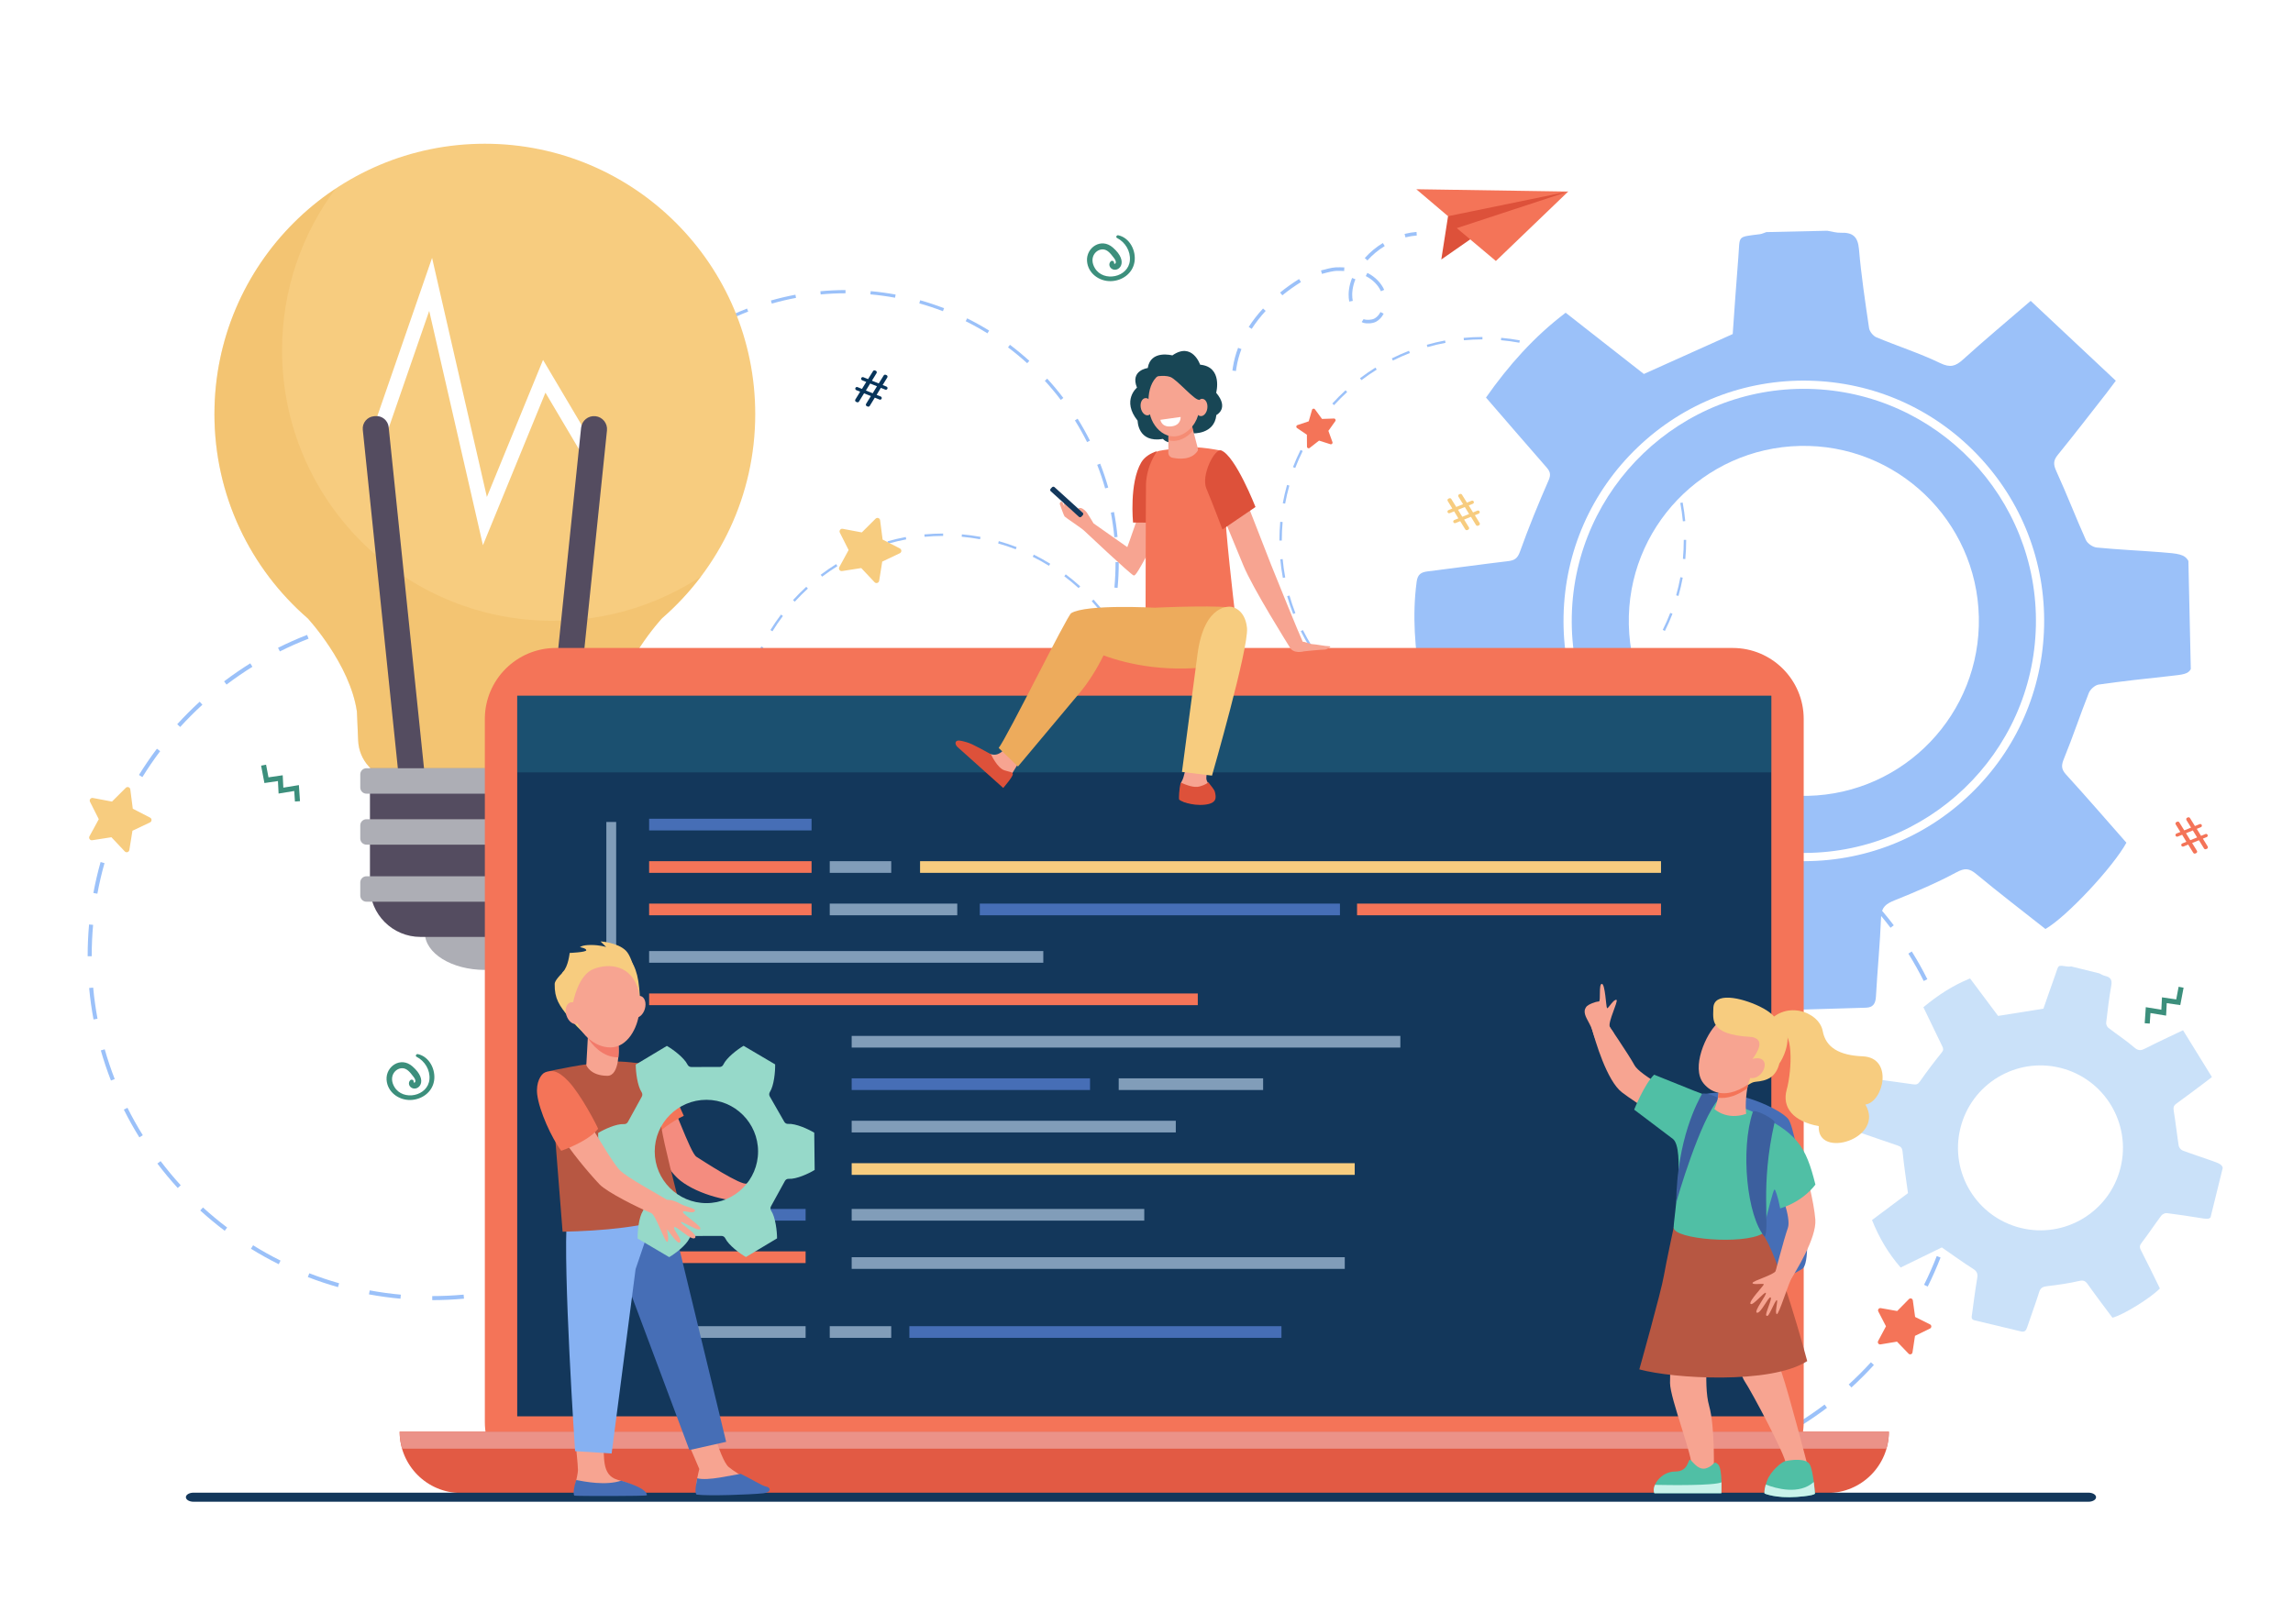 <?xml version="1.0" encoding="utf-8"?>
<!-- Generator: Adobe Illustrator 27.5.0, SVG Export Plug-In . SVG Version: 6.00 Build 0)  -->
<svg version="1.1" id="Layer_1" xmlns="http://www.w3.org/2000/svg" xmlns:xlink="http://www.w3.org/1999/xlink" x="0px" y="0px"
	 viewBox="0 0 2823 2000" style="enable-background:new 0 0 2823 2000;" xml:space="preserve">
<g>
	<g>
		<g>
			<rect x="0" style="fill:#FFFFFF;" width="2823" height="2000"/>
		</g>
	</g>
	<g>
		<path style="fill:#9BC1F9;" d="M1161.715,1157.76l-0.002-2.951c7.615-0.006,15.295-0.359,22.825-1.053l0.271,2.94
			C1177.189,1157.396,1169.42,1157.756,1161.715,1157.76z M1138.621,1156.723c-7.661-0.695-15.368-1.756-22.904-3.151l0.538-2.903
			c7.447,1.379,15.062,2.427,22.633,3.114L1138.621,1156.723z M1207.708,1153.518l-0.54-2.902
			c7.462-1.391,14.946-3.147,22.242-5.223l0.808,2.84C1222.834,1150.332,1215.261,1152.111,1207.708,1153.518z M1093.203,1148.313
			c-7.386-2.092-14.765-4.558-21.931-7.329l1.064-2.753c7.082,2.738,14.373,5.175,21.67,7.241L1093.203,1148.313z
			 M1252.139,1140.879l-1.068-2.752c7.072-2.746,14.101-5.857,20.89-9.247l1.318,2.641
			C1266.409,1134.952,1259.296,1138.1,1252.139,1140.879z M1050.113,1131.646c-6.873-3.422-13.67-7.209-20.203-11.256l1.554-2.51
			c6.457,4,13.174,7.741,19.965,11.123L1050.113,1131.646z M1293.464,1120.244l-1.557-2.509c6.44-3.998,12.778-8.351,18.836-12.935
			l1.781,2.354C1306.395,1111.793,1299.982,1116.197,1293.464,1120.244z M1010.832,1107.32c-6.127-4.626-12.114-9.595-17.795-14.769
			l1.987-2.183c5.615,5.113,11.532,10.023,17.586,14.596L1010.832,1107.32z M1330.304,1092.368l-1.99-2.181
			c5.607-5.117,11.042-10.555,16.155-16.164l2.182,1.989C1341.477,1081.688,1335.977,1087.191,1330.304,1092.368z M976.672,1076.215
			c-5.183-5.673-10.161-11.65-14.797-17.769l2.353-1.783c4.581,6.047,9.502,11.955,14.623,17.561L976.672,1076.215z
			 M1361.429,1058.227l-2.354-1.781c4.58-6.057,8.929-12.398,12.928-18.846l2.509,1.557
			C1370.464,1045.681,1366.063,1052.096,1361.429,1058.227z M948.774,1039.393c-4.057-6.527-7.855-13.316-11.288-20.18l2.64-1.32
			c3.393,6.783,7.146,13.492,11.154,19.94L948.774,1039.393z M1385.778,1018.959l-2.643-1.316c3.389-6.797,6.498-13.83,9.238-20.904
			l2.753,1.067C1392.354,1004.965,1389.208,1012.082,1385.778,1018.959z M928.117,998.077c-2.784-7.16-5.263-14.534-7.368-21.917
			l2.839-0.809c2.08,7.295,4.53,14.582,7.281,21.657L928.117,998.077z M1402.469,975.879l-2.84-0.806
			c2.07-7.294,3.823-14.779,5.209-22.245l2.902,0.539C1406.338,960.923,1404.564,968.497,1402.469,975.879z M915.451,953.654
			c-1.408-7.536-2.482-15.24-3.191-22.898l2.94-0.272c0.701,7.568,1.761,15.181,3.153,22.628L915.451,953.654z M1410.905,930.466
			l-2.94-0.269c0.689-7.534,1.039-15.213,1.039-22.824l-0.001-0.574l2.952-0.005l0.001,0.577
			C1411.956,915.073,1411.603,922.843,1410.905,930.466z M914.134,907.661h-2.952v-0.288c0-7.601,0.345-15.273,1.025-22.804
			l2.94,0.265c-0.672,7.444-1.013,15.027-1.013,22.539V907.661z M1407.913,883.976c-0.709-7.566-1.779-15.177-3.18-22.623
			l2.901-0.545c1.417,7.535,2.5,15.237,3.218,22.893L1407.913,883.976z M918.249,862.199l-2.903-0.536
			c1.394-7.557,3.159-15.133,5.246-22.518l2.841,0.803C921.37,847.246,919.625,854.732,918.249,862.199z M1399.472,839.12
			c-2.089-7.296-4.547-14.579-7.306-21.649l2.75-1.073c2.792,7.154,5.279,14.525,7.394,21.909L1399.472,839.12z M930.661,818.274
			l-2.754-1.063c2.767-7.164,5.904-14.285,9.325-21.165l2.644,1.315C936.495,804.159,933.395,811.196,930.661,818.274z
			 M1382.883,796.598c-3.401-6.779-7.161-13.484-11.177-19.928l2.505-1.562c4.064,6.52,7.87,13.305,11.311,20.166L1382.883,796.598z
			 M950.986,777.39l-2.51-1.553c4.038-6.528,8.432-12.949,13.06-19.085l2.357,1.777C959.319,764.592,954.977,770.938,950.986,777.39
			z M1358.737,757.856c-4.589-6.043-9.516-11.945-14.644-17.544l2.177-1.993c5.188,5.665,10.174,11.638,14.817,17.752
			L1358.737,757.856z M978.477,740.934l-2.184-1.986c5.169-5.683,10.663-11.192,16.328-16.374l1.993,2.178
			C989.015,729.873,983.585,735.317,978.477,740.934z M1327.903,724.184c-5.62-5.106-11.542-10.01-17.604-14.575l1.776-2.358
			c6.133,4.62,12.126,9.582,17.813,14.748L1327.903,724.184z M1012.166,710.118l-1.784-2.352
			c6.121-4.643,12.529-9.055,19.045-13.112l1.56,2.506C1024.548,701.17,1018.215,705.529,1012.166,710.118z M1291.431,696.714
			c-6.461-3.992-13.183-7.726-19.977-11.1l1.313-2.644c6.876,3.414,13.677,7.192,20.216,11.232L1291.431,696.714z M1050.922,685.995
			l-1.322-2.639c6.869-3.44,13.978-6.596,21.129-9.382l1.072,2.751C1064.734,679.477,1057.71,682.596,1050.922,685.995z
			 M1250.535,676.414c-7.083-2.73-14.376-5.158-21.678-7.217l0.801-2.841c7.39,2.083,14.771,4.541,21.939,7.304L1250.535,676.414z
			 M1093.454,669.432l-0.811-2.838c7.381-2.109,14.953-3.896,22.502-5.312l0.544,2.902
			C1108.229,665.582,1100.748,667.348,1093.454,669.432z M1206.602,664.026c-7.45-1.37-15.066-2.409-22.637-3.088l0.264-2.94
			c7.661,0.687,15.368,1.739,22.907,3.125L1206.602,664.026z M1138.315,661.016l-0.273-2.939c7.622-0.711,15.392-1.078,23.092-1.091
			l0.005,2.952C1153.528,659.952,1145.849,660.315,1138.315,661.016z"/>
	</g>
	<g>
		<path style="fill:#9BC1F9;" d="M1825.659,915.744l-0.003-2.952c7.616-0.005,15.296-0.359,22.826-1.052l0.271,2.939
			C1841.134,915.381,1833.363,915.739,1825.659,915.744z M1802.565,914.707c-7.661-0.696-15.368-1.756-22.903-3.151l0.537-2.903
			c7.447,1.379,15.062,2.427,22.634,3.114L1802.565,914.707z M1871.652,911.501l-0.541-2.902c7.463-1.39,14.946-3.147,22.242-5.223
			l0.808,2.839C1886.777,908.316,1879.205,910.095,1871.652,911.501z M1757.146,906.296c-7.386-2.091-14.764-4.557-21.93-7.329
			l1.064-2.753c7.082,2.739,14.372,5.175,21.67,7.242L1757.146,906.296z M1916.083,898.862l-1.068-2.752
			c7.072-2.746,14.102-5.856,20.89-9.247l1.319,2.641C1930.354,892.936,1923.24,896.084,1916.083,898.862z M1714.057,889.63
			c-6.872-3.422-13.67-7.208-20.203-11.255l1.555-2.51c6.456,4,13.174,7.742,19.965,11.123L1714.057,889.63z M1957.408,878.228
			l-1.557-2.508c6.44-3.998,12.777-8.351,18.836-12.935l1.782,2.354C1970.339,869.777,1963.926,874.181,1957.408,878.228z
			 M1674.776,865.304c-6.127-4.626-12.114-9.595-17.796-14.768l1.988-2.183c5.615,5.113,11.531,10.024,17.586,14.596
			L1674.776,865.304z M1994.248,850.352l-1.99-2.181c5.607-5.116,11.043-10.555,16.155-16.164l2.182,1.989
			C2005.421,839.671,1999.921,845.174,1994.248,850.352z M1640.616,834.198c-5.183-5.672-10.161-11.65-14.798-17.77l2.354-1.783
			c4.582,6.047,9.502,11.956,14.623,17.562L1640.616,834.198z M1612.718,797.376c-4.057-6.526-7.855-13.315-11.287-20.18l2.64-1.32
			c3.393,6.783,7.146,13.492,11.154,19.941L1612.718,797.376z M2049.723,776.943l-2.643-1.317c3.389-6.796,6.497-13.83,9.238-20.903
			l2.752,1.067C2056.297,762.948,2053.152,770.065,2049.723,776.943z M1592.061,756.061c-2.783-7.16-5.262-14.534-7.367-21.917
			l2.839-0.81c2.081,7.296,4.529,14.583,7.28,21.658L1592.061,756.061z M2066.412,733.863l-2.839-0.806
			c2.07-7.294,3.822-14.779,5.209-22.245l2.902,0.539C2070.282,718.907,2068.508,726.481,2066.412,733.863z M1579.395,711.638
			c-1.407-7.536-2.481-15.24-3.19-22.898l2.939-0.272c0.7,7.568,1.762,15.181,3.153,22.627L1579.395,711.638z M2074.85,688.45
			l-2.939-0.269c0.688-7.534,1.038-15.213,1.038-22.824l-0.001-0.574l2.952-0.005l0.001,0.577
			C2075.9,673.057,2075.547,680.827,2074.85,688.45z M1578.078,665.645h-2.952v-0.288c0-7.601,0.345-15.273,1.024-22.804l2.94,0.265
			c-0.672,7.444-1.013,15.027-1.013,22.539V665.645z M2071.856,641.961c-0.71-7.566-1.779-15.178-3.18-22.624l2.901-0.545
			c1.417,7.535,2.5,15.237,3.218,22.893L2071.856,641.961z M1582.192,620.183l-2.903-0.535c1.395-7.557,3.159-15.133,5.246-22.519
			l2.841,0.804C1585.314,605.229,1583.57,612.716,1582.192,620.183z M2063.416,597.104c-2.09-7.295-4.548-14.579-7.307-21.648
			l2.751-1.073c2.792,7.155,5.278,14.526,7.394,21.909L2063.416,597.104z M1594.605,576.258l-2.754-1.063
			c2.766-7.164,5.903-14.285,9.324-21.166l2.644,1.315C1600.438,562.143,1597.339,569.18,1594.605,576.258z M1614.93,535.374
			l-2.51-1.553c4.037-6.528,8.432-12.949,13.059-19.085l2.357,1.777C1623.263,522.576,1618.92,528.922,1614.93,535.374z
			 M2022.682,515.84c-4.589-6.043-9.516-11.945-14.645-17.544l2.178-1.994c5.188,5.666,10.174,11.639,14.817,17.753L2022.682,515.84
			z M1642.421,498.918l-2.184-1.986c5.169-5.683,10.663-11.192,16.328-16.375l1.993,2.178
			C1652.959,487.857,1647.529,493.301,1642.421,498.918z M1991.847,482.168c-5.62-5.105-11.543-10.01-17.603-14.575l1.776-2.358
			c6.133,4.619,12.125,9.581,17.813,14.747L1991.847,482.168z M1676.109,468.102l-1.783-2.352
			c6.121-4.643,12.529-9.055,19.045-13.112l1.561,2.506C1688.492,459.153,1682.159,463.513,1676.109,468.102z M1955.375,454.698
			c-6.461-3.992-13.183-7.727-19.977-11.1l1.313-2.644c6.875,3.414,13.677,7.192,20.216,11.232L1955.375,454.698z M1714.866,443.979
			l-1.322-2.639c6.87-3.44,13.979-6.596,21.13-9.382l1.071,2.751C1728.679,437.461,1721.654,440.58,1714.866,443.979z
			 M1914.479,434.397c-7.083-2.73-14.376-5.158-21.678-7.217l0.801-2.841c7.39,2.084,14.771,4.541,21.938,7.303L1914.479,434.397z
			 M1757.398,427.416l-0.812-2.838c7.382-2.109,14.952-3.896,22.503-5.312l0.544,2.902
			C1772.173,423.566,1764.691,425.332,1757.398,427.416z M1870.546,422.01c-7.45-1.37-15.066-2.409-22.637-3.087l0.264-2.941
			c7.66,0.688,15.367,1.739,22.907,3.125L1870.546,422.01z M1802.26,419l-0.273-2.938c7.622-0.711,15.391-1.078,23.092-1.092
			l0.006,2.952C1817.473,417.936,1809.793,418.298,1802.26,419z"/>
	</g>
	<g>
		<path style="fill:#9BC1F9;" d="M532.136,1600.997l-0.004-4.999c12.896-0.008,25.899-0.607,38.649-1.781l0.459,4.977
			C558.338,1600.382,545.182,1600.988,532.136,1600.997z M493.032,1599.24c-12.974-1.178-26.022-2.974-38.782-5.336l0.91-4.916
			c12.609,2.334,25.503,4.109,38.325,5.274L493.032,1599.24z M610.015,1593.813l-0.916-4.913
			c12.637-2.354,25.308-5.329,37.661-8.845l1.368,4.809C635.627,1588.42,622.804,1591.432,610.015,1593.813z M416.126,1584.999
			c-12.506-3.542-25-7.717-37.135-12.41l1.803-4.662c11.991,4.638,24.336,8.764,36.694,12.263L416.126,1584.999z M685.248,1572.412
			l-1.809-4.66c11.976-4.649,23.877-9.916,35.372-15.657l2.233,4.472C709.412,1562.377,697.368,1567.707,685.248,1572.412z
			 M343.163,1556.779c-11.637-5.795-23.147-12.207-34.21-19.059l2.632-4.249c10.933,6.771,22.307,13.108,33.806,18.834
			L343.163,1556.779z M755.224,1537.471l-2.636-4.246c10.905-6.77,21.636-14.141,31.895-21.902l3.017,3.985
			C777.119,1523.163,766.26,1530.619,755.224,1537.471z M276.65,1515.588c-10.375-7.832-20.512-16.246-30.132-25.006l3.366-3.695
			c9.507,8.656,19.526,16.973,29.778,24.713L276.65,1515.588z M817.603,1490.27l-3.369-3.693
			c9.494-8.663,18.698-17.872,27.355-27.368l3.694,3.367C836.522,1472.186,827.209,1481.503,817.603,1490.27z M218.807,1462.918
			c-8.776-9.604-17.206-19.729-25.056-30.089l3.985-3.019c7.758,10.238,16.089,20.244,24.762,29.735L218.807,1462.918z
			 M870.306,1432.459l-3.987-3.015c7.754-10.257,15.119-20.993,21.89-31.911l4.248,2.635
			C885.606,1411.215,878.153,1422.079,870.306,1432.459z M171.568,1400.566c-6.87-11.049-13.3-22.545-19.112-34.168l4.47-2.236
			c5.744,11.486,12.099,22.846,18.887,33.766L171.568,1400.566z M911.536,1365.97l-4.474-2.232
			c5.739-11.508,11.001-23.417,15.643-35.395l4.661,1.807C922.67,1342.271,917.343,1354.322,911.536,1365.97z M136.59,1330.61
			c-4.713-12.124-8.911-24.61-12.475-37.112l4.807-1.371c3.522,12.354,7.669,24.691,12.328,36.672L136.59,1330.61z
			 M939.798,1293.022l-4.808-1.364c3.505-12.352,6.473-25.025,8.821-37.668l4.915,0.914
			C946.35,1267.697,943.346,1280.522,939.798,1293.022z M115.143,1255.391c-2.385-12.761-4.203-25.806-5.403-38.774l4.978-0.461
			c1.186,12.815,2.982,25.705,5.339,38.314L115.143,1255.391z M954.084,1216.125l-4.978-0.455
			c1.167-12.758,1.758-25.76,1.758-38.646l-0.002-0.973l4.999-0.01l0.002,0.976C955.863,1190.062,955.265,1203.217,954.084,1216.125
			z M112.914,1177.51h-4.999v-0.486c0-12.87,0.583-25.861,1.735-38.614l4.978,0.449c-1.137,12.604-1.714,25.444-1.714,38.165
			V1177.51z M949.016,1137.406c-1.202-12.811-3.013-25.7-5.384-38.309l4.912-0.924c2.399,12.76,4.233,25.801,5.449,38.766
			L949.016,1137.406z M119.88,1100.531l-4.916-0.907c2.36-12.796,5.349-25.624,8.883-38.13l4.811,1.36
			C125.165,1075.211,122.212,1087.887,119.88,1100.531z M934.723,1061.451c-3.538-12.352-7.7-24.685-12.37-36.656l4.657-1.817
			c4.726,12.114,8.939,24.597,12.519,37.098L934.723,1061.451z M140.898,1026.154l-4.663-1.801
			c4.684-12.131,9.996-24.188,15.789-35.838l4.477,2.226C150.776,1002.254,145.527,1014.168,140.898,1026.154z M906.635,989.45
			c-5.759-11.479-12.126-22.833-18.927-33.743l4.242-2.645c6.882,11.041,13.325,22.53,19.152,34.147L906.635,989.45z
			 M175.313,956.925l-4.251-2.63c6.837-11.054,14.277-21.927,22.114-32.316l3.991,3.009
			C189.423,935.256,182.071,946.002,175.313,956.925z M865.749,923.849c-7.77-10.231-16.113-20.226-24.796-29.707l3.687-3.375
			c8.785,9.593,17.227,19.707,25.09,30.06L865.749,923.849z M221.864,895.195l-3.698-3.364c8.752-9.623,18.054-18.95,27.648-27.726
			l3.374,3.688C239.706,876.467,230.514,885.686,221.864,895.195z M813.538,866.834c-9.517-8.646-19.545-16.95-29.807-24.68
			l3.007-3.993c10.385,7.822,20.532,16.224,30.161,24.972L813.538,866.834z M278.908,843.016l-3.02-3.982
			c10.364-7.862,21.215-15.333,32.248-22.202l2.642,4.244C299.874,827.864,289.151,835.246,278.908,843.016z M751.781,820.32
			c-10.941-6.76-22.323-13.083-33.827-18.794l2.222-4.477c11.643,5.779,23.159,12.179,34.232,19.019L751.781,820.32z
			 M344.533,802.169l-2.238-4.469c11.631-5.825,23.669-11.169,35.777-15.886l1.815,4.658
			C367.921,791.132,356.027,796.414,344.533,802.169z M682.532,785.945c-11.993-4.623-24.343-8.734-36.708-12.221l1.356-4.81
			c12.513,3.527,25.012,7.688,37.148,12.367L682.532,785.945z M416.551,774.123l-1.373-4.806
			c12.499-3.571,25.318-6.598,38.103-8.994l0.921,4.913C441.569,767.604,428.901,770.595,416.551,774.123z M608.141,764.969
			c-12.615-2.319-25.511-4.078-38.331-5.228l0.447-4.979c12.971,1.164,26.022,2.944,38.788,5.292L608.141,764.969z M492.514,759.874
			l-0.464-4.977c12.907-1.203,26.062-1.824,39.102-1.848l0.009,4.999C518.273,758.07,505.27,758.685,492.514,759.874z"/>
	</g>
	<g>
		<path style="fill:#9BC1F9;" d="M1994.078,1819.224l-0.004-4.996c12.889-0.009,25.885-0.606,38.629-1.78l0.458,4.975
			C2020.267,1818.609,2007.117,1819.215,1994.078,1819.224z M1954.996,1817.469c-12.967-1.178-26.008-2.973-38.761-5.334
			l0.909-4.913c12.603,2.333,25.49,4.107,38.305,5.271L1954.996,1817.469z M2071.915,1812.043l-0.915-4.91
			c12.63-2.354,25.294-5.326,37.641-8.84l1.367,4.807C2097.513,1806.653,2084.696,1809.664,2071.915,1812.043z M1878.133,1803.234
			c-12.5-3.539-24.986-7.712-37.115-12.403l1.803-4.659c11.984,4.635,24.322,8.759,36.674,12.256L1878.133,1803.234z
			 M2147.106,1790.654l-1.808-4.656c11.97-4.647,23.863-9.912,35.354-15.649l2.231,4.47
			C2171.257,1780.625,2159.22,1785.953,2147.106,1790.654z M1805.209,1775.029c-11.631-5.791-23.135-12.199-34.192-19.048
			l2.631-4.247c10.927,6.769,22.294,13.102,33.788,18.824L1805.209,1775.029z M2217.044,1755.733l-2.635-4.244
			c10.899-6.766,21.625-14.132,31.878-21.891l3.015,3.984C2238.927,1741.433,2228.074,1748.885,2217.044,1755.733z
			 M1738.732,1733.862c-10.369-7.829-20.5-16.237-30.115-24.993l3.363-3.693c9.502,8.652,19.516,16.963,29.763,24.701
			L1738.732,1733.862z M2279.389,1708.559l-3.368-3.691c9.489-8.658,18.688-17.862,27.341-27.354l3.692,3.365
			C2298.298,1690.483,2288.99,1699.795,2279.389,1708.559z M1680.922,1681.221c-8.771-9.6-17.196-19.717-25.042-30.072l3.983-3.018
			c7.754,10.234,16.08,20.232,24.748,29.719L1680.922,1681.221z M2332.063,1650.778l-3.984-3.013
			c7.75-10.252,15.111-20.983,21.878-31.895l4.246,2.634C2347.355,1629.547,2339.906,1640.404,2332.063,1650.778z
			 M1633.709,1618.904c-6.866-11.045-13.293-22.534-19.103-34.15l4.468-2.234c5.741,11.478,12.093,22.832,18.877,33.746
			L1633.709,1618.904z M2373.271,1584.326l-4.472-2.23c5.736-11.502,10.996-23.404,15.635-35.375l4.658,1.805
			C2384.398,1560.641,2379.074,1572.686,2373.271,1584.326z M1598.75,1548.985c-4.711-12.117-8.906-24.597-12.469-37.092l4.805-1.37
			c3.521,12.347,7.666,24.678,12.321,36.652L1598.75,1548.985z M2401.517,1511.418l-4.806-1.363
			c3.504-12.345,6.469-25.011,8.816-37.646l4.912,0.912C2408.064,1486.108,2405.063,1498.926,2401.517,1511.418z M1577.314,1473.807
			c-2.383-12.754-4.2-25.791-5.399-38.751l4.974-0.462c1.186,12.809,2.981,25.693,5.337,38.295L1577.314,1473.807z
			 M1575.086,1395.97h-4.995v-0.487c0-12.862,0.583-25.847,1.733-38.592l4.976,0.449c-1.137,12.596-1.714,25.43-1.714,38.143
			V1395.97z M2410.729,1355.887c-1.2-12.804-3.011-25.686-5.382-38.287l4.91-0.923c2.398,12.752,4.231,25.787,5.446,38.743
			L2410.729,1355.887z M1582.049,1319.033l-4.913-0.906c2.358-12.789,5.346-25.611,8.878-38.109l4.808,1.359
			C1587.331,1293.727,1584.379,1306.395,1582.049,1319.033z M2396.444,1279.975c-3.536-12.346-7.695-24.673-12.363-36.637
			l4.654-1.816c4.724,12.108,8.934,24.583,12.513,37.078L2396.444,1279.975z M1603.056,1244.696l-4.66-1.799
			c4.681-12.124,9.99-24.175,15.78-35.819l4.474,2.225C1612.928,1220.809,1607.682,1232.717,1603.056,1244.696z M2368.371,1208.012
			c-5.755-11.473-12.119-22.819-18.916-33.724l4.24-2.643c6.878,11.035,13.318,22.517,19.142,34.129L2368.371,1208.012z
			 M1637.452,1175.506l-4.249-2.629c6.834-11.047,14.27-21.914,22.102-32.299l3.988,3.008
			C1651.554,1153.849,1644.205,1164.588,1637.452,1175.506z M2327.508,1142.447c-7.766-10.225-16.104-20.215-24.782-29.69
			l3.686-3.374c8.78,9.588,17.217,19.697,25.075,30.043L2327.508,1142.447z M1683.977,1113.81l-3.695-3.362
			c8.747-9.617,18.044-18.939,27.633-27.71l3.372,3.687C1701.81,1095.092,1692.622,1104.305,1683.977,1113.81z M1740.99,1061.658
			l-3.02-3.979c10.358-7.858,21.203-15.323,32.231-22.19l2.641,4.242C1761.943,1046.516,1751.227,1053.894,1740.99,1061.658z
			 M2213.604,1038.976c-10.936-6.757-22.311-13.075-33.809-18.784l2.222-4.475c11.636,5.775,23.146,12.172,34.212,19.008
			L2213.604,1038.976z M1806.578,1020.834l-2.236-4.467c11.625-5.821,23.656-11.163,35.758-15.877l1.813,4.656
			C1829.954,1009.803,1818.066,1015.082,1806.578,1020.834z M2144.392,1004.619c-11.986-4.62-24.33-8.729-36.688-12.213l1.356-4.808
			c12.506,3.525,24.998,7.684,37.128,12.36L2144.392,1004.619z M1878.557,992.804l-1.371-4.803
			c12.491-3.57,25.304-6.594,38.081-8.99l0.921,4.911C1903.562,986.289,1890.9,989.278,1878.557,992.804z M2070.042,983.655
			c-12.608-2.318-25.497-4.076-38.31-5.225l0.446-4.977c12.965,1.163,26.008,2.942,38.767,5.289L2070.042,983.655z
			 M1954.479,978.562l-0.464-4.974c12.899-1.203,26.048-1.823,39.081-1.847l0.009,4.996
			C1980.224,976.76,1967.228,977.374,1954.479,978.562z"/>
	</g>
	<g>
		<path style="fill:#9BC1F9;" d="M1041.732,1028.77l-0.003-3.959c10.213-0.006,20.513-0.48,30.612-1.41l0.363,3.941
			C1062.485,1028.283,1052.065,1028.764,1041.732,1028.77z M1010.76,1027.379c-10.275-0.933-20.61-2.355-30.716-4.227l0.721-3.894
			c9.987,1.85,20.199,3.255,30.355,4.177L1010.76,1027.379z M1103.415,1023.08l-0.725-3.892c10.008-1.864,20.044-4.222,29.829-7.005
			l1.084,3.809C1123.7,1018.809,1113.543,1021.194,1103.415,1023.08z M949.849,1016.1c-9.905-2.805-19.801-6.111-29.412-9.829
			l1.428-3.692c9.497,3.673,19.275,6.941,29.063,9.712L949.849,1016.1z M1163.002,1006.13l-1.433-3.69
			c9.485-3.683,18.911-7.854,28.016-12.401l1.769,3.542C1182.14,998.182,1172.601,1002.404,1163.002,1006.13z M892.059,993.748
			c-9.217-4.589-18.333-9.668-27.095-15.095l2.085-3.366c8.659,5.364,17.667,10.382,26.775,14.917L892.059,993.748z
			 M1218.425,978.456l-2.088-3.363c8.637-5.362,17.137-11.199,25.262-17.348l2.389,3.157
			C1235.766,967.124,1227.166,973.029,1218.425,978.456z M839.379,961.124c-8.217-6.204-16.247-12.867-23.866-19.806l2.666-2.927
			c7.53,6.857,15.465,13.444,23.586,19.575L839.379,961.124z M1267.831,941.071l-2.669-2.925
			c7.52-6.862,14.809-14.155,21.667-21.677l2.926,2.667C1282.816,926.748,1275.44,934.128,1267.831,941.071z M793.566,919.407
			c-6.951-7.607-13.628-15.625-19.845-23.831l3.156-2.392c6.145,8.11,12.743,16.034,19.612,23.552L793.566,919.407z
			 M1309.574,895.283l-3.158-2.388c6.142-8.124,11.975-16.628,17.337-25.274l3.365,2.086
			C1321.692,878.457,1315.789,887.062,1309.574,895.283z M756.151,870.023c-5.441-8.752-10.535-17.857-15.138-27.063l3.541-1.771
			c4.55,9.097,9.583,18.095,14.959,26.743L756.151,870.023z M1342.229,842.621l-3.543-1.767c4.545-9.115,8.714-18.547,12.39-28.034
			l3.691,1.431C1351.047,823.852,1346.829,833.396,1342.229,842.621z M728.447,814.615c-3.733-9.603-7.058-19.493-9.881-29.394
			l3.808-1.085c2.789,9.784,6.074,19.557,9.764,29.045L728.447,814.615z M1364.613,784.845l-3.808-1.081
			c2.776-9.783,5.126-19.82,6.986-29.834l3.892,0.723C1369.803,764.787,1367.423,774.944,1364.613,784.845z M711.461,755.039
			c-1.889-10.106-3.329-20.438-4.28-30.709l3.942-0.365c0.94,10.15,2.363,20.359,4.229,30.346L711.461,755.039z M1375.928,723.94
			l-3.943-0.36c0.924-10.104,1.393-20.403,1.393-30.61l-0.001-0.77l3.959-0.007l0.001,0.773
			C1377.337,703.296,1376.863,713.716,1375.928,723.94z M709.695,693.356h-3.96v-0.386c0-10.193,0.462-20.483,1.374-30.583
			l3.943,0.355c-0.901,9.983-1.357,20.153-1.357,30.228V693.356z M1371.914,661.591c-0.951-10.147-2.386-20.355-4.264-30.341
			l3.89-0.732c1.901,10.105,3.354,20.435,4.316,30.703L1371.914,661.591z M715.212,632.385l-3.894-0.718
			c1.87-10.135,4.237-20.295,7.035-30.2l3.81,1.077C719.398,612.331,717.059,622.371,715.212,632.385z M1360.594,601.434
			c-2.802-9.785-6.099-19.553-9.798-29.034l3.688-1.439c3.744,9.595,7.08,19.481,9.916,29.383L1360.594,601.434z M731.859,573.477
			l-3.693-1.426c3.71-9.608,7.917-19.158,12.505-28.385l3.545,1.763C739.683,554.546,735.525,563.983,731.859,573.477z
			 M1338.347,544.405c-4.56-9.092-9.603-18.084-14.99-26.726l3.36-2.095c5.451,8.745,10.555,17.845,15.169,27.046L1338.347,544.405z
			 M759.117,518.645l-3.367-2.083c5.416-8.755,11.308-17.367,17.515-25.596l3.161,2.383
			C770.293,501.483,764.469,509.993,759.117,518.645z M1305.964,492.448c-6.154-8.103-12.762-16.02-19.639-23.529l2.92-2.673
			c6.958,7.598,13.644,15.608,19.872,23.809L1305.964,492.448z M795.986,469.753l-2.929-2.664c6.933-7.622,14.3-15.01,21.898-21.96
			l2.672,2.921C810.118,454.919,802.838,462.221,795.986,469.753z M1264.611,447.29c-7.538-6.848-15.48-13.425-23.608-19.547
			l2.381-3.163c8.225,6.195,16.263,12.85,23.889,19.779L1264.611,447.29z M841.167,428.425l-2.392-3.154
			c8.208-6.228,16.803-12.144,25.542-17.585l2.093,3.361C857.773,416.425,849.28,422.272,841.167,428.425z M1215.698,410.449
			c-8.666-5.354-17.68-10.362-26.792-14.886l1.76-3.546c9.222,4.578,18.343,9.646,27.113,15.064L1215.698,410.449z M893.145,396.073
			l-1.773-3.54c9.212-4.613,18.746-8.847,28.337-12.582l1.436,3.689C911.669,387.331,902.248,391.515,893.145,396.073z
			 M1160.851,383.223c-9.499-3.662-19.281-6.918-29.074-9.679l1.074-3.81c9.911,2.794,19.81,6.089,29.423,9.794L1160.851,383.223z
			 M950.185,373.86l-1.087-3.806c9.899-2.829,20.053-5.226,30.179-7.124l0.73,3.892C970,368.697,959.967,371.065,950.185,373.86z
			 M1101.931,366.609c-9.992-1.837-20.206-3.23-30.359-4.141l0.354-3.943c10.274,0.921,20.61,2.332,30.721,4.191L1101.931,366.609z
			 M1010.35,362.573l-0.367-3.941c10.223-0.953,20.642-1.445,30.97-1.463l0.007,3.959
			C1030.752,361.146,1020.453,361.632,1010.35,362.573z"/>
	</g>
	<g>
		<path style="fill:#9BC1F9;" d="M2226.834,478.883c-157.527-3.342-288.404,122.097-291.746,279.624
			c-3.342,157.527,122.097,288.403,279.624,291.745c157.526,3.343,288.403-122.096,291.745-279.623
			C2509.799,613.102,2384.361,482.225,2226.834,478.883z M2225.563,980.025L2225.563,980.025
			c-118.993,2.645-217.602-91.674-220.246-210.667v-0.001c-2.646-118.993,91.673-217.601,210.666-220.247h0.001
			c118.993-2.646,217.601,91.673,220.246,210.667v0C2438.875,878.772,2344.557,977.379,2225.563,980.025z"/>
		<path style="fill:#9BC1F9;" d="M2694.209,690.756c-4.578-8.38-12.49-9.075-33.811-10.745c-26.352-2.063-52.784-3.196-79.078-5.782
			c-4.803-0.472-11.341-4.945-13.288-9.275c-12.559-27.922-23.514-56.57-36.26-84.401c-3.71-8.1-4.253-13.136,1.516-20.233
			c20.314-24.991,39.953-50.532,59.82-75.887c3.221-4.111,6.297-8.336,11.76-15.587c-34.912-32.758-69.435-65.15-104.826-98.356
			c-29.605,25.525-56.895,48.294-83.203,72.146c-9.275,8.41-15.768,10.461-28.194,4.484c-25.395-12.214-52.479-20.881-78.547-31.777
			c-3.996-1.671-8.396-7.122-9.022-11.356c-4.785-32.324-9.634-64.696-12.441-97.228c-1.348-15.612-7.957-20.677-22.333-20.147
			c-5.525,0.203-11.124-1.588-16.689-2.47c-25.008,0.556-50.017,1.111-75.025,1.668c-2.681,0.886-5.302,2.234-8.051,2.587
			c-28.809,3.688-24.191,1.328-26.41,28.374c-2.704,32.954-4.854,65.953-6.927,94.582c-37.725,16.954-72.979,32.799-109.392,49.164
			c-31.096-24.355-63.59-49.807-96.295-75.423c-38.979,29.591-70.234,64.854-98.053,104.466
			c25.166,29.074,49.63,57.481,74.302,85.708c4.429,5.065,6.044,8.735,2.807,16.123c-12.676,28.92-24.629,58.212-35.286,87.927
			c-3.072,8.566-6.916,10.777-14.897,11.72c-32.944,3.889-65.798,8.544-98.728,12.569c-8.182,1-12.354,3.632-13.587,12.886
			c-5.532,41.511-2.114,82.505,4.847,123.465c1.378,8.107,6.267,9.186,13.22,9.609c32.164,1.957,64.282,4.694,96.456,6.428
			c9.271,0.5,13.473,3.071,17.096,12.632c12.516,33.034,26.955,65.338,41.765,100.545c-22.14,28.265-47.261,60.338-72.375,92.399
			c29.978,39.821,64.063,73.091,104.616,100.237c31.592-27.612,62.324-54.475,90.16-78.805c32.483,11.516,62.403,23,92.943,32.494
			c11.54,3.588,16.093,8.646,17.252,20.503c3.087,31.58,7.405,63.044,11.549,94.513c0.82,6.219,0.125,14.393,10.384,14.086
			c41.731-1.246,83.464-2.446,125.195-3.705c8.87-0.268,11.877-5.006,12.364-13.779c1.814-32.647,5.059-65.225,6.32-97.884
			c0.486-12.601,6.494-16.478,16.914-20.661c25.73-10.332,51.391-21.24,75.779-34.338c10.513-5.645,15.848-5.096,24.581,2.148
			c28.062,23.276,57.036,45.449,85.062,67.576c25.716-14.584,83.339-76.242,99.697-106.244
			c-24.501-27.818-48.987-56.206-74.248-83.887c-6.319-6.924-5.896-11.68-2.524-19.913c10.876-26.564,19.875-53.893,30.484-80.575
			c1.784-4.487,7.616-9.709,12.185-10.365c29.026-4.165,58.204-7.315,87.368-10.463c16.304-1.76,22.892-2.41,26.01-8.627
			L2694.209,690.756z M2425.502,978.173c-57.055,54.685-131.992,83.878-211.005,82.202c-79.013-1.676-152.644-34.021-207.329-91.078
			c-54.686-57.056-83.879-131.993-82.203-211.005c1.677-79.013,34.021-152.643,91.078-207.329
			c57.057-54.685,131.993-83.879,211.006-82.203s152.645,34.022,207.329,91.078c54.686,57.056,83.878,131.993,82.202,211.006
			C2514.903,849.857,2482.559,923.488,2425.502,978.173z"/>
	</g>
	<g>
		<path style="fill:#DD513A;" d="M1782.746,266.22l-8.304,53.322l38.614-26.886l117.611-56.779l-90.121,6.206
			c0,0-46.067,10.097-48.598,12.286C1789.419,256.558,1782.746,266.22,1782.746,266.22z"/>
		<polygon style="fill:#F47458;" points="1743.649,233.026 1930.668,235.876 1782.746,266.22 		"/>
		<polygon style="fill:#F47458;" points="1841.642,321.379 1793.535,280.919 1930.668,235.876 		"/>
	</g>
	<g>
		<g>
			<path style="fill:#9BC1F9;" d="M1517.794,452.58c0.661-4.244,1.573-8.525,2.71-12.725c1.047-3.867,2.31-7.757,3.753-11.56
				l4.118,1.563c-1.393,3.669-2.61,7.42-3.619,11.148c-1.095,4.045-1.973,8.167-2.609,12.253c-0.188,1.201-0.355,2.404-0.505,3.609
				l-4.371-0.543C1517.428,455.055,1517.604,453.794,1517.794,452.58z M1537.322,402.593c5.018-7.796,10.96-15.438,17.664-22.713
				l3.239,2.985c-6.532,7.089-12.319,14.529-17.199,22.113L1537.322,402.593z M1677.158,396.956
				c-0.252-0.167-0.502-0.338-0.75-0.512l2.527-3.607c0.217,0.151,0.435,0.301,0.617,0.424c0,0,0.122,0.064,0.44,0.149
				c2.376,0.643,8.682,0.782,12.265-1.246c3.012-1.705,5.469-4.368,7.307-7.917l3.911,2.024c-2.204,4.261-5.333,7.623-9.049,9.726
				c-4.969,2.813-12.602,2.472-15.585,1.665C1678.137,397.471,1677.585,397.239,1677.158,396.956z M1575.957,360.246
				c7.285-5.922,15.151-11.522,23.381-16.646l2.328,3.739c-8.073,5.025-15.788,10.518-22.93,16.324L1575.957,360.246z
				 M1660.347,362.205c0.085-4.225,0.722-8.563,1.894-12.895c0.631-2.329,1.428-4.696,2.367-7.037l4.088,1.642
				c-0.876,2.181-1.618,4.384-2.203,6.547c-1.078,3.984-1.665,7.965-1.742,11.831c-0.055,2.745,0.175,5.519,0.683,8.244l-4.33,0.807
				C1660.54,368.323,1660.286,365.249,1660.347,362.205z M1682.004,340.256l-0.553-0.279l1.963-3.944l0.6,0.303
				c8.985,4.606,16.318,12.084,20.119,20.519l-4.015,1.81C1696.72,351.125,1690.117,344.415,1682.004,340.256z M1626.318,333.032
				c4.922-1.383,13.879-3.72,18.565-3.837c3.64-0.091,6.973-0.054,10.188,0.117l-0.233,4.398c-3.1-0.164-6.319-0.2-9.844-0.112
				c-3.073,0.077-9.446,1.417-17.485,3.675L1626.318,333.032z M1680.216,317.768c6.452-7.222,13.95-13.454,22.284-18.523
				l2.289,3.763c-7.963,4.845-15.125,10.798-21.289,17.695L1680.216,317.768z"/>
		</g>
		<g>
			<path style="fill:#9BC1F9;" d="M1730.303,292.298c4.66-1.17,9.357-1.946,13.963-2.309l-0.347-4.392
				c-4.849,0.382-9.791,1.198-14.688,2.428L1730.303,292.298z"/>
		</g>
	</g>
	<path style="fill:#CAE1F9;" d="M2722.448,1429.135c-11.731-4.18-23.613-7.946-35.254-12.357c-2.126-0.805-4.55-3.644-4.902-5.853
		c-2.276-14.244-3.735-28.621-6.108-42.846c-0.69-4.141-0.318-6.498,3.179-9.016c12.313-8.867,24.388-18.068,36.542-27.155
		c1.971-1.474,3.889-3.017,7.266-5.643c-11.848-19.193-23.564-38.172-35.576-57.628c-16.604,7.967-31.816,14.965-46.716,22.576
		c-5.253,2.684-8.458,2.818-13.374-1.43c-10.048-8.679-21.3-15.952-31.814-24.114c-1.612-1.251-2.942-4.271-2.707-6.274
		c1.801-15.289,3.578-30.609,6.303-45.75c1.308-7.267-1.075-10.383-7.678-11.911c-2.539-0.587-4.865-2.091-7.287-3.177
		c-11.443-2.823-22.885-5.646-34.328-8.471c-1.327,0.074-2.686,0.365-3.979,0.186c-13.556-1.867-11.165-2.372-15.502,9.655
		c-5.284,14.656-10.32,29.399-14.785,42.164c-19.243,3.07-37.227,5.939-55.8,8.903c-11.146-14.902-22.794-30.475-34.517-46.149
		c-21.368,8.663-39.921,20.857-57.446,35.449c7.869,16.319,15.5,32.249,23.249,48.122c1.391,2.848,1.675,4.715-0.707,7.678
		c-9.322,11.594-18.362,23.445-26.865,35.648c-2.45,3.518-4.471,4.051-8.217,3.498c-15.462-2.285-30.977-4.209-46.448-6.43
		c-3.844-0.552-6.065,0.133-7.765,4.189c-7.622,18.199-11.11,37.264-12.984,56.748c-0.37,3.858,1.72,4.949,4.831,5.997
		c14.387,4.847,28.658,10.042,43.078,14.789c4.154,1.368,5.749,3.054,6.221,7.849c1.629,16.563,4.221,33.031,6.626,50.865
		c-13.546,10.132-28.917,21.629-44.283,33.121c8.735,21.799,20.145,41.123,35.249,58.457c17.764-8.672,35.046-17.108,50.699-24.748
		c13.357,9.232,25.552,18.137,38.273,26.211c4.807,3.052,6.256,5.912,5.324,11.447c-2.481,14.743-4.388,29.584-6.374,44.406
		c-0.393,2.929-1.714,6.56,2.989,7.684c19.133,4.567,38.261,9.154,57.396,13.717c4.067,0.969,6.018-0.816,7.318-4.746
		c4.841-14.625,10.324-29.043,14.916-43.74c1.771-5.672,4.98-6.695,10.233-7.316c12.975-1.534,25.986-3.339,38.689-6.295
		c5.476-1.273,7.834-0.367,10.915,4.001c9.899,14.038,20.35,27.687,30.374,41.198c13.489-3.47,47.282-24.424,58.412-36.057
		c-7.721-15.665-15.365-31.588-23.448-47.285c-2.022-3.928-1.245-6.037,1.302-9.367c8.214-10.744,15.668-22.066,23.776-32.896
		c1.363-1.82,4.658-3.479,6.816-3.215c13.714,1.677,27.371,3.834,41.022,5.99c7.632,1.205,10.708,1.72,12.891-0.725l15.031-60.91
		C2735.452,1433.807,2731.939,1432.518,2722.448,1429.135z M2610.683,1437.836c-13.435,54.445-68.462,87.689-122.906,74.254h-0.001
		c-54.443-13.436-87.688-68.463-74.253-122.906l0,0c13.436-54.444,68.463-87.689,122.906-74.254h0.001
		C2590.874,1328.365,2624.118,1383.393,2610.683,1437.836L2610.683,1437.836z"/>
	<g>
		<ellipse style="fill:#ADAEB5;" cx="596.906" cy="1148.623" rx="73.837" ry="45.729"/>
		<path style="fill:#F7CC7F;" d="M596.905,177c-183.853,0-332.898,149.043-332.898,332.898
			c0,100.456,44.498,190.517,114.855,251.555c0.246,0.266,52.004,56.205,60.539,114.789l1.548,35.861
			c0.508,11.757,5.121,22.965,13.037,31.673c0.702,0.772,1.431,1.512,2.174,2.234H737.65c0.744-0.722,1.473-1.462,2.174-2.234
			c7.917-8.708,12.53-19.916,13.037-31.673l1.548-35.861c8.536-58.584,60.294-114.523,60.54-114.789
			c70.356-61.038,114.854-151.099,114.854-251.555C929.805,326.043,780.761,177,596.905,177z"/>
		<path style="fill:#544C60;" d="M676.135,1153.734H517.677c-34.364,0-62.222-27.858-62.222-62.223V946.01h282.902v145.502
			C738.357,1125.876,710.499,1153.734,676.135,1153.734z"/>
		<path style="opacity:0.3;fill:#EAB054;" d="M680.358,764.423c-183.958,0-333.086-149.127-333.086-333.085
			c0-74.689,24.585-143.636,66.101-199.192c-90,59.589-149.367,161.731-149.367,277.753c0,100.456,44.498,190.517,114.855,251.555
			c0.246,0.266,52.004,56.205,60.539,114.789l1.548,35.861c0.508,11.757,5.121,22.965,13.037,31.673
			c0.702,0.772,1.431,1.512,2.174,2.234H737.65c0.744-0.722,1.473-1.462,2.174-2.234c7.917-8.708,12.53-19.916,13.037-31.673
			l1.548-35.861c8.536-58.584,60.294-114.523,60.54-114.789c17.798-15.441,33.935-32.746,48.122-51.601
			C810.609,744.34,747.834,764.423,680.358,764.423z"/>
		<g>
			<polygon style="fill:#FFFFFF;" points="594.563,671.351 528.419,382.839 470.367,550.649 453.341,544.76 531.938,317.565 
				599.428,611.951 668.557,443.202 732.585,551.299 717.084,560.479 671.506,483.529 			"/>
		</g>
		<g>
			<path style="fill:#544C60;" d="M511.191,989.385l-1.588,0.165c-8.358,0.866-15.836-5.208-16.702-13.567l-46.26-446.71
				c-0.866-8.358,5.208-15.836,13.567-16.702l1.588-0.164c8.359-0.865,15.836,5.209,16.702,13.567l46.26,446.71
				C525.624,981.042,519.549,988.52,511.191,989.385z"/>
			<path style="fill:#544C60;" d="M683.593,989.467L683.593,989.467c8.797,0.911,16.667-5.482,17.578-14.279l46.095-445.121
				c0.911-8.797-5.482-16.667-14.279-17.579l0,0c-8.797-0.911-16.667,5.482-17.578,14.278L669.314,971.89
				C668.403,980.687,674.796,988.556,683.593,989.467z"/>
		</g>
		<path style="fill:#ADAEB5;" d="M742.868,977.326H451.122c-4.191,0-7.588-3.397-7.588-7.588v-16.14
			c0-4.191,3.397-7.588,7.588-7.588h291.747c4.19,0,7.588,3.397,7.588,7.588v16.14C750.456,973.929,747.059,977.326,742.868,977.326
			z"/>
		<path style="fill:#ADAEB5;" d="M742.868,1040.11H451.122c-4.191,0-7.588-3.397-7.588-7.588v-16.14
			c0-4.191,3.397-7.588,7.588-7.588h291.747c4.19,0,7.588,3.396,7.588,7.588v16.14
			C750.456,1036.713,747.059,1040.11,742.868,1040.11z"/>
		<path style="fill:#ADAEB5;" d="M742.868,1110.368H451.122c-4.191,0-7.588-3.397-7.588-7.588v-16.14
			c0-4.191,3.397-7.588,7.588-7.588h291.747c4.19,0,7.588,3.396,7.588,7.588v16.14
			C750.456,1106.971,747.059,1110.368,742.868,1110.368z"/>
	</g>
	<path style="fill:#F7CC7F;" d="M1033.294,698.356l11.463-21.044l-10.787-21.401c-1.229-2.438,0.863-5.23,3.54-4.725l23.499,4.431
		l16.962-16.902c1.932-1.925,5.226-0.793,5.575,1.916l3.06,23.783l21.27,10.955c2.423,1.248,2.367,4.74-0.094,5.909l-21.608,10.268
		l-3.816,23.672c-0.435,2.696-3.763,3.722-5.633,1.736l-16.414-17.437l-23.629,3.675
		C1033.99,703.61,1031.988,700.752,1033.294,698.356z"/>
	<path style="fill:#F7CC7F;" d="M110.15,1029.825l11.47-21.056l-10.793-21.413c-1.229-2.439,0.864-5.233,3.542-4.728l23.512,4.434
		l16.971-16.912c1.933-1.926,5.229-0.793,5.578,1.917l3.061,23.795l21.282,10.961c2.424,1.248,2.368,4.742-0.094,5.913
		l-21.62,10.273l-3.818,23.686c-0.435,2.698-3.766,3.725-5.636,1.738l-16.423-17.447l-23.642,3.678
		C110.847,1035.083,108.844,1032.223,110.15,1029.825z"/>
	<path style="fill:#F47458;" d="M1609.079,550.054l-0.117-14.728l-12.163-8.253c-1.386-0.94-1.095-3.065,0.492-3.596l13.93-4.663
		l4.068-14.152c0.463-1.612,2.568-1.992,3.562-0.642l8.727,11.846l14.678-0.493c1.672-0.057,2.682,1.834,1.71,3.199l-8.538,11.983
		l5.005,13.847c0.569,1.577-0.912,3.125-2.507,2.62l-14.002-4.44l-11.586,9.051C1611.017,552.665,1609.092,551.731,1609.079,550.054
		z"/>
	<path style="fill:#F47458;" d="M2312.216,1651.389l9.688-18.188l-9.449-18.269c-1.076-2.08,0.7-4.5,3.006-4.094l20.242,3.566
		l14.449-14.688c1.646-1.672,4.487-0.734,4.809,1.588l2.823,20.393l18.379,9.19c2.093,1.047,2.073,4.046-0.033,5.075l-18.498,9.037
		l-3.09,20.368c-0.352,2.319-3.206,3.234-4.83,1.548l-14.255-14.807l-20.288,3.398
		C2312.857,1655.895,2311.112,1653.46,2312.216,1651.389z"/>
	<path style="fill:#F47458;" d="M2133.149,1838.484H684.364c-48.302,0-87.458-39.156-87.458-87.459V885.378
		c0-48.302,39.157-87.458,87.458-87.458h1448.785c48.302,0,87.458,39.156,87.458,87.458v865.648
		C2220.607,1799.328,2181.451,1838.484,2133.149,1838.484z"/>
	<rect x="636.764" y="856.711" style="fill:#13375B;" width="1543.986" height="887.371"/>
	<rect x="636.764" y="856.711" style="opacity:0.2;fill:#3CB4C5;" width="1543.986" height="94.401"/>
	<path style="fill:#E25A44;" d="M2249.977,1838.484H567.537c-41.71,0-75.521-33.813-75.521-75.521l0,0h1833.482l0,0
		C2325.498,1804.672,2291.686,1838.484,2249.977,1838.484z"/>
	<path style="fill:#EB9288;" d="M2322.35,1783.941c2.035-6.663,3.148-13.695,3.148-20.979l0,0H492.016l0,0
		c0,7.283,1.112,14.316,3.148,20.979H2322.35z"/>
	<rect x="746.486" y="1012.187" style="opacity:0.6;fill:#CAE1F9;" width="12.099" height="684.716"/>
	<rect x="799.158" y="1008.217" style="fill:#466EB6;" width="199.993" height="14.373"/>
	<rect x="799.158" y="1060.463" style="fill:#F47458;" width="199.993" height="14.373"/>
	<rect x="791.825" y="1488.708" style="fill:#466EB6;" width="199.993" height="14.374"/>
	<rect x="791.825" y="1540.953" style="fill:#F47458;" width="199.993" height="14.375"/>
	<rect x="813.878" y="1633.074" style="opacity:0.6;fill:#CAE1F9;" width="177.94" height="14.374"/>
	<rect x="1021.534" y="1060.463" style="opacity:0.6;fill:#CAE1F9;" width="75.698" height="14.373"/>
	<rect x="1021.534" y="1633.074" style="opacity:0.6;fill:#CAE1F9;" width="75.698" height="14.374"/>
	<rect x="1119.556" y="1633.074" style="fill:#466EB6;" width="458.075" height="14.374"/>
	<rect x="1021.534" y="1112.708" style="opacity:0.6;fill:#CAE1F9;" width="156.988" height="14.374"/>
	<rect x="1206.276" y="1112.708" style="fill:#466EB6;" width="443.378" height="14.374"/>
	<rect x="1670.721" y="1112.708" style="fill:#F47458;" width="374.195" height="14.374"/>
	<rect x="1132.718" y="1060.463" style="fill:#F7CC7F;" width="912.198" height="14.373"/>
	<rect x="799.158" y="1112.708" style="fill:#F47458;" width="199.993" height="14.374"/>
	<rect x="799.158" y="1171.135" style="opacity:0.6;fill:#CAE1F9;" width="485.294" height="14.374"/>
	<rect x="799.158" y="1223.381" style="fill:#F47458;" width="675.493" height="14.374"/>
	<rect x="1048.533" y="1275.627" style="opacity:0.6;fill:#CAE1F9;" width="675.494" height="14.373"/>
	<rect x="1048.533" y="1488.708" style="opacity:0.6;fill:#CAE1F9;" width="360.224" height="14.374"/>
	<rect x="1048.533" y="1548.141" style="opacity:0.6;fill:#CAE1F9;" width="607.066" height="14.373"/>
	<rect x="1048.533" y="1327.873" style="fill:#466EB6;" width="293.444" height="14.373"/>
	<rect x="1377.276" y="1327.873" style="opacity:0.6;fill:#CAE1F9;" width="177.802" height="14.373"/>
	<rect x="1048.533" y="1380.118" style="opacity:0.6;fill:#CAE1F9;" width="399.034" height="14.374"/>
	<rect x="1048.533" y="1432.364" style="fill:#F7CC7F;" width="619.303" height="14.374"/>
	<path style="fill:#07345A;" d="M1053.066,491.934l5.892-9.57l-4.731-1.919c-1.036-0.419-1.534-1.6-1.115-2.635l0,0
		c0.42-1.035,1.6-1.534,2.635-1.114l5.457,2.213l5.267-8.595l-5.054-2.049c-1.036-0.42-1.534-1.6-1.115-2.636l0,0
		c0.42-1.035,1.6-1.534,2.635-1.114l5.778,2.344l6.118-9.842c0.52-0.836,1.566-1.177,2.479-0.807l0.882,0.358
		c1.158,0.47,1.618,1.866,0.965,2.932l-5.69,9.287l8.379,3.397l6.117-9.842c0.521-0.836,1.566-1.177,2.479-0.807l0.963,0.391
		c1.158,0.47,1.618,1.866,0.965,2.932l-5.69,9.287l4.731,1.919c1.036,0.419,1.534,1.599,1.114,2.635l0,0
		c-0.419,1.035-1.6,1.534-2.635,1.114l-5.457-2.213l-5.187,8.627l5.054,2.05c1.035,0.42,1.534,1.6,1.114,2.635l0,0
		c-0.42,1.036-1.6,1.535-2.635,1.114l-5.779-2.343l-6.249,10.15c-0.518,0.841-1.567,1.185-2.483,0.814l-1.032-0.418
		c-1.16-0.47-1.619-1.87-0.962-2.936l5.892-9.57l-8.379-3.397l-6.249,10.149c-0.518,0.841-1.568,1.186-2.483,0.814l-1.032-0.418
		C1052.869,494.399,1052.41,492.999,1053.066,491.934z M1074.417,484.267l5.268-8.595l-8.379-3.397l-5.268,8.594L1074.417,484.267z"
		/>
	<path style="fill:#F47458;" d="M2716.966,1045.223l-1.032,0.418c-0.916,0.371-1.966,0.027-2.484-0.815l-6.253-10.154l-8.383,3.399
		l5.896,9.576c0.656,1.066,0.197,2.467-0.963,2.938l-1.033,0.418c-0.916,0.371-1.966,0.027-2.484-0.814l-6.252-10.155l-5.782,2.345
		c-1.035,0.42-2.216-0.079-2.637-1.115l0,0c-0.42-1.035,0.079-2.217,1.115-2.637l5.057-2.051l-5.189-8.631l-5.46,2.214
		c-1.036,0.42-2.217-0.079-2.637-1.114l0,0c-0.42-1.037,0.079-2.217,1.115-2.637l4.734-1.92l-5.693-9.293
		c-0.652-1.066-0.193-2.463,0.965-2.934l0.964-0.391c0.913-0.369,1.96-0.029,2.48,0.809l6.12,9.847l8.384-3.399l-5.692-9.293
		c-0.653-1.065-0.193-2.463,0.965-2.933l0.883-0.358c0.913-0.369,1.96-0.029,2.48,0.808l6.121,9.847l5.781-2.344
		c1.036-0.42,2.217,0.078,2.637,1.115l0,0c0.42,1.035-0.079,2.216-1.115,2.636l-5.057,2.051l5.271,8.599l5.46-2.214
		c1.036-0.42,2.217,0.079,2.637,1.115l0,0c0.42,1.036-0.079,2.216-1.115,2.637l-4.734,1.92l5.896,9.575
		C2718.585,1043.352,2718.126,1044.752,2716.966,1045.223z M2704.95,1031.214l-5.271-8.599l-8.383,3.399l5.271,8.599
		L2704.95,1031.214z"/>
	<path style="fill:#F7CC7F;" d="M1820.679,646.96l-1.032,0.418c-0.914,0.371-1.965,0.027-2.482-0.814l-6.249-10.15l-8.379,3.398
		l5.893,9.57c0.656,1.065,0.197,2.465-0.963,2.935l-1.031,0.419c-0.916,0.372-1.966,0.027-2.483-0.814l-6.249-10.15l-5.778,2.344
		c-1.035,0.42-2.216-0.079-2.636-1.114l0,0c-0.42-1.036,0.079-2.215,1.114-2.635l5.055-2.049l-5.188-8.627l-5.457,2.213
		c-1.035,0.419-2.215-0.079-2.635-1.115l0,0c-0.42-1.036,0.079-2.215,1.114-2.635l4.731-1.919l-5.689-9.286
		c-0.652-1.066-0.193-2.462,0.965-2.932l0.963-0.39c0.912-0.37,1.959-0.029,2.479,0.807l6.117,9.842l8.379-3.398l-5.689-9.287
		c-0.652-1.065-0.193-2.462,0.965-2.932l0.882-0.358c0.913-0.37,1.959-0.029,2.479,0.807l6.118,9.842l5.779-2.343
		c1.035-0.42,2.215,0.079,2.635,1.114l0,0c0.42,1.036-0.079,2.216-1.114,2.635l-5.054,2.049l5.268,8.594l5.456-2.213
		c1.036-0.42,2.216,0.079,2.636,1.115l0,0c0.42,1.036-0.079,2.215-1.115,2.635l-4.731,1.918l5.893,9.57
		C1822.297,645.09,1821.838,646.49,1820.679,646.96z M1808.67,632.959l-5.268-8.594l-8.379,3.398l5.268,8.594L1808.67,632.959z"/>
	<path style="fill:#3C8F7C;" d="M507.73,1313.106c20.615,17.918,7.084,31.196-1.02,26.415c-3.472-2.048-4.5-6.578-1.459-9.474
		c1.392-1.325,4.256-0.219,3.979,1.851c-0.23,1.713,1.676,1.778,2.093-0.069c0.563-2.488-1.62-5.021-3.018-6.841
		c-3.265-4.248-7.44-9.802-13.418-9.588c-8.918,0.318-16.623,10.804-9.291,23.103c10.576,17.739,41.419,11.484,43.125-9.561
		c0.928-11.45-5.727-22.433-15.867-27.608c-1.982-1.012-0.325-3.715,1.558-3.31c14.267,3.072,22.274,19.289,19.962,33.034
		c-2.371,14.099-15.211,23.133-29.056,23.479c-14.518,0.362-28.374-9.751-29.393-24.834
		C474.809,1313.16,493.316,1300.579,507.73,1313.106z"/>
	<path style="fill:#3C8F7C;" d="M1370.057,304.804c20.604,17.908,7.081,31.179-1.02,26.4c-3.47-2.047-4.498-6.574-1.459-9.469
		c1.392-1.325,4.254-0.219,3.977,1.849c-0.229,1.712,1.675,1.778,2.093-0.069c0.562-2.487-1.619-5.019-3.017-6.837
		c-3.263-4.245-7.436-9.796-13.41-9.583c-8.914,0.319-16.614,10.797-9.286,23.089c10.57,17.73,41.395,11.478,43.101-9.555
		c0.928-11.443-5.724-22.42-15.858-27.593c-1.981-1.011-0.325-3.713,1.557-3.309c14.259,3.071,22.262,19.279,19.951,33.016
		c-2.369,14.091-15.203,23.121-29.04,23.466c-14.51,0.363-28.358-9.746-29.376-24.821
		C1337.153,304.857,1355.65,292.282,1370.057,304.804z"/>
	<g>
		<polygon style="fill:#3C8F7C;" points="2666.771,1250.66 2647.521,1247.492 2646.637,1260.451 2640.427,1260.027 
			2641.778,1240.238 2660.913,1243.388 2661.697,1228.125 2679.222,1230.688 2682.184,1215.114 2688.298,1216.277 
			2684.223,1237.709 2667.563,1235.274 		"/>
	</g>
	<g>
		<polygon style="fill:#3C8F7C;" points="342.982,977.197 362.232,974.029 363.116,986.988 369.327,986.564 367.975,966.775 
			348.841,969.925 348.057,954.663 330.532,957.224 327.57,941.651 321.456,942.814 325.531,964.245 342.191,961.81 		"/>
	</g>
	<g>
		<path style="fill:#13375B;" d="M228.85,1843.676L228.85,1843.676c0,3.081,4.19,5.579,9.358,5.579h2332.979
			c5.168,0,9.358-2.498,9.358-5.579l0,0c0-3.082-4.19-5.58-9.358-5.58H238.208C233.039,1838.096,228.85,1840.594,228.85,1843.676z"
			/>
	</g>
	<path style="fill:#FFFFFF;" d="M269.783,1160.883l-10.597,6.701c0,0,2.793,3.887,7.538,1.074
		C272.51,1165.23,269.783,1160.883,269.783,1160.883z"/>
	<g>
		<path style="fill:#F7A491;" d="M1440.185,599.217c-4.528-3.012-35.643,14.358-34.754,19.28
			c0.888,4.923-17.574,55.237-17.574,55.237l-41.518-29.23c0,0-6.925-11.597-8.281-13.368c-2.562-3.345-6.52-6.395-9.593-5.496
			c-3.072,0.898,3.111,4.267,3.562,4.951c1.226,1.862-2.716,2.984-2.716,2.984s-12.13-5.219-12.731-8.915
			c-0.602-3.695-3.729-11.263-6.061-9.393c-1.204,0.965-0.662,6.495-0.009,9.08c-1.025-2.908-2.397-6.171-3.449-6.406
			c-1.923-0.431-2.622,2.03-2.172,3.161c0.451,1.132,4.674,13.491,5.725,14.827c1.027,1.304,21.075,14.511,24.068,17.508
			c0,0,57.243,54.02,61.064,55.211c3.352,1.044,12.892-20.381,22.454-34.914C1427.761,659.201,1454.334,608.63,1440.185,599.217z"/>
		<path style="fill:#DD513A;" d="M1394.949,643.455l38.928,0.236c0,0-1.264-31.773-2.711-46.849
			c-1.755-18.289-5.573-41.698-7.733-40.979c-6.063,2.018-14.083,6.242-18.398,13.547
			C1390.104,594.692,1394.949,643.455,1394.949,643.455z"/>
		<path style="fill:#F47458;" d="M1410.896,595.668c-0.272,5.654-0.544,158.676-0.544,158.676
			c73.445,27.165,109.502-4.414,109.502-4.414s-12.512-106.235-11.15-120.989c0.901-9.762,0.052-73.037-6.332-74.226
			c-8.191-1.524-20.558-3.723-30.62-3.801c-8.59-0.066-41.676,2.592-47.396,5.144
			C1424.356,556.06,1412.041,571.893,1410.896,595.668z"/>
		<path style="fill:#184655;" d="M1443.324,437.65c0,0-26.806-7.294-30.278,15.557c0,0-22.008,2.662-13.281,24.115
			c0,0-19.198,15.757,0.816,40.726c0,0-0.085,27.741,31.159,22.463c0,0,6.714,8.313,20.314,2.967
			c13.6-5.347,16.351-9.868,16.351-9.868s26.62,1.684,29.106-22.56c0,0,16.243-7.96-0.24-27.398c0,0,8.562-31.934-19.755-34.582
			C1477.517,449.068,1467.873,420.555,1443.324,437.65z"/>
		<path style="fill:#F7A491;" d="M1472.049,500.881c-0.725,5.869,1.903,11.023,5.871,11.514c3.967,0.49,7.77-3.87,8.495-9.739
			c0.725-5.869-1.903-11.024-5.87-11.514C1476.578,490.651,1472.774,495.011,1472.049,500.881z"/>
		<path style="fill:#F7A491;" d="M1404.442,502.079c1.024,5.824,5.046,9.984,8.983,9.293c3.937-0.692,6.298-5.975,5.274-11.799
			c-1.024-5.824-5.045-9.985-8.981-9.293C1405.781,490.972,1403.419,496.254,1404.442,502.079z"/>
		<path style="fill:#F7A491;" d="M1438.463,533.636c0.092,0.409-0.021,15.697-0.086,23.782c-0.024,3.016,2.084,5.619,5.035,6.24
			c7.89,1.657,22.984,3.052,30.724-7.945c0.706-1.002,0.921-2.271,0.61-3.457l-8.989-34.406L1438.463,533.636z"/>
		<path style="opacity:0.5;fill:#F47458;" d="M1438.481,542.179c8.428,2.113,17.97,0.048,27.241-8.615
			c1.174-1.096,2.257-2.227,3.256-3.386l-3.222-12.329l-27.294,15.787C1438.508,533.833,1438.504,537.515,1438.481,542.179z"/>
		<path style="fill:#F7A491;" d="M1443.012,456.08c0,0,12.496,0.464,22.009,10.381c9.512,9.917,20.801,42.231-0.687,62.309
			c-21.487,20.078-44.551,1.654-48.864-19.708C1411.157,487.7,1414.494,458.4,1443.012,456.08z"/>
		<path style="fill:#13375B;" d="M1333.025,634.431l-1.618,1.755c-0.833,0.903-2.207,1-3.069,0.217l-34.74-31.53
			c-0.862-0.782-0.887-2.149-0.054-3.052l1.619-1.755c0.832-0.902,2.206-1,3.069-0.217l34.74,31.53
			C1333.833,632.162,1333.857,633.528,1333.025,634.431z"/>
		<path style="fill:#F7A491;" d="M1239.059,918.644c0,0-4.761,9.691-13.641,10.653c-8.88,0.961-30.878-10.722-35.703-10.216
			c-4.826,0.506-6.818,2.948-6.818,2.948l50.088,45.053l13.432-15.198l7.786-12.694L1239.059,918.644z"/>
		<path style="fill:#DD513A;" d="M1220.041,928.874c0,0,7.738,16.977,16.641,19.741c8.904,2.765,9.51,1.761,10.202,4.544
			c0.692,2.783-11.77,17.152-11.77,17.152l-56.419-50.559c-3.737-3.718-3.003-8.356,2.381-7.808
			c3.692,0.377,7.198,1.612,9.354,2.142C1197.058,915.712,1220.041,928.874,1220.041,928.874z"/>
		<path style="fill:#EDAB5C;" d="M1519.854,749.93c-5.065-5.954-98.349-1.585-98.349-1.585s-83.936-4.644-102.68,6.668
			c-5.166,3.118-78.976,153.058-89.311,166.008l23.731,22.854c0,0,61.546-73.451,76.406-91.22
			c10.205-12.203,21.145-29.484,28.932-45.615c31.297,11.464,81.575,22.534,146.085,11.937
			C1533.729,814.203,1524.921,755.885,1519.854,749.93z"/>
		<path style="fill:#F7A491;" d="M1462.533,923.583c0,0-2.581,29.683-7.325,37.903c-4.745,8.22,0.249,22.193,0.499,24.112
			c0.25,1.917,9.988,4.658,25.471,3.013c15.482-1.644,15.232-5.206,13.984-10.959c-1.248-5.754-9.489-13.152-9.988-18.632
			c-0.5-5.48,4.744-25.207,4.744-25.207L1462.533,923.583z"/>
		<path style="fill:#DD513A;" d="M1483.109,990.915c15.942-1.692,13.971-9.499,12.686-15.423c-0.806-3.71-5.379-8.083-8.105-12.22
			c-1.425,1.131-3.742,3.128-10.666,5.167c-7.189,2.116-17.045-2.073-23.325-4.696c-2.238,8.302-2.341,18.889-2.132,20.496
			C1451.824,986.212,1467.166,992.607,1483.109,990.915z"/>
		<path style="fill:#F7CC7F;" d="M1474.309,805.51c-3.217,24.261-19.145,145.033-19.145,145.033l36.958,4.566
			c0,0,45.448-157.637,43.117-181.748c-2.33-24.111-19.343-26.14-19.343-26.14S1482.824,741.29,1474.309,805.51z"/>
		<path style="fill:#FFFFFF;" d="M1428.593,516.978l24.938-3.521c0,0,0.762,9.553-10.159,11.418
			C1430.054,527.148,1428.593,516.978,1428.593,516.978z"/>
		<path style="fill:#184655;" d="M1419.352,464.372c0,0,13.044-3.207,21.384-0.214c8.339,2.994,31.006,30.364,35.924,28.013
			c4.918-2.353,4.277-21.598,1.711-25.019c-2.565-3.421-13.472-14.54-14.541-14.968c-1.069-0.427-12.83-3.207-14.969-3.207
			c-2.138,0-18.39,3.207-18.39,3.207L1419.352,464.372z"/>
		<path style="fill:#F7A491;" d="M1636.423,795.782c-4.504,0.07-16.511-2.496-20.389-2.535c-3.007-0.03-9.44-3.095-12.194-3.03
			c-5.426-11.707-31.664-76.457-39.068-95.046c-9.714-24.392-42.156-108.496-42.156-108.496l-32.315,12.082
			c0,0,27.183,64.967,40.426,97.494c11.383,27.956,56.611,99.854,56.771,100.19c4.545,9.549,17.747,5.654,17.747,5.654
			s21.424-2.262,25.95-2.23C1633.229,799.88,1640.928,795.712,1636.423,795.782z"/>
		<path style="fill:#DD513A;" d="M1545.691,624.332l-40.689,27.694c0,0-11.658-31.173-19.748-50.308
			c-6.956-16.455,10.372-50.139,18.266-47.051C1521.176,561.574,1545.691,624.332,1545.691,624.332z"/>
	</g>
	<g>
		<g>
			<path style="fill:#466EB6;" d="M2084.868,1354.039c29.161-23.609,105.557,9.029,116.938,24.266
				c11.193,14.984,33.914,173.096,17.191,184.031c-16.723,10.935-68.477,33.08-90.001,13.543
				C2107.472,1556.343,2084.868,1354.039,2084.868,1354.039z"/>
			<path style="fill:#F7A491;" d="M2068.529,1349.624c0,0-49.559-25.327-56.265-37.901c-6.706-12.576-34.592-53.366-34.592-53.366
				s-14.474,0.264-18.26,6.683c4.651,17.449,18.923,65.797,37.365,80.048c18.444,14.251,67.014,43.628,67.014,43.628
				L2068.529,1349.624z"/>
			<path style="fill:#F7A491;" d="M1964.553,1280.822c7.02-1.942,15.869-5.713,22.374-8.692c-2.814-3.745-4.742-6.628-5.165-7.974
				c-1.978-6.285,10.505-30.879,8.458-32.894c-3.766-1.283-10.456,11.418-11.715,10.178c-1.26-1.239-2.264-29.979-6.431-29.896
				c-4.167,0.082-0.986,21.422-3.599,21.67c-2.912,0.277-5.518,1.012-8.273,2.173c-2.757,1.161-6.193,2.634-7.673,5.038
				c-1.305,2.119-3.316,5.75,1.109,14.142c6.236,11.822,5.038,9.244,8.729,20.408
				C1962.676,1275.909,1963.359,1277.972,1964.553,1280.822z"/>
			<g>
				<path style="fill:#F7A491;" d="M2057.549,1653.279c0,0-1.51,30.924-1.51,49.779c0,18.855,29.039,92.771,26.398,103.329
					c-2.641,10.56,27.366,9.125,27.366,9.125s2.049-57.396-5.682-84.548c-7.73-27.151,0-82.965,0-82.965L2057.549,1653.279z"/>
				<path style="fill:#F7A491;" d="M2130.391,1638.373c0,0,9.744,51.109,17.664,62.799c7.92,11.691,50.534,91.264,50.534,101.445
					c0,10.182,26.776,1.885,26.776,1.885s-22.627-87.113-31.679-113.511c-9.052-26.398-12.444-48.271-12.444-48.271
					L2130.391,1638.373z"/>
			</g>
			<path style="fill:#B75742;" d="M2048.461,1570.913c-3.08,18.694-30.234,115.37-30.234,115.37
				c41.822,11.418,161.84,18.733,206.716-10.193c0,0-35.43-133.316-56.023-158.049l-38.528-6.356l-68.326-7.36
				C2062.064,1504.325,2050.642,1557.686,2048.461,1570.913z"/>
			<path style="fill:#50BFA5;" d="M2036.807,1838.82h82.398c0,0,1.699-29.792-3.957-35.448c-5.659-5.657-4.15,0.716-13.577,4.316
				c-9.429,3.601-15.563-5.085-19.871-9.392c-4.31-4.31-1.248,13.748-19.35,13.748S2032.658,1830.524,2036.807,1838.82z"/>
			<path style="fill:#50BFA5;" d="M2197.725,1799.336c-4.26,0.978-17.674,11.92-22.123,23.755
				c-4.448,11.835-3.18,16.061-3.18,16.061s13.633,6.063,39.805,4.151c26.172-1.913,22.178-4.784,22.178-4.784
				s-1.868-26.924-6.313-35.109C2223.645,1795.225,2205.189,1797.619,2197.725,1799.336z"/>
			<path style="fill:#F7A491;" d="M2190.149,1462.369c0,0,15.597,37.008,10.909,49.912c-4.689,12.905-16.958,60.267-16.958,60.267
				s10.521,9.093,17.559,7.669c9.505-14.572,34.948-55.941,33.278-78.334c-1.672-22.395-11.688-58.881-11.688-58.881
				L2190.149,1462.369z"/>
			<path style="fill:#F7A491;" d="M2209.656,1566.368c-5.914-3.778-14.316-7.689-20.641-10.43c-0.871,4.429-1.694,7.667-2.386,8.837
				c-3.229,5.465-28.89,12.365-29.015,15.13c-0.125,2.765,13.953-0.021,13.877,1.681c-0.077,1.701-19.06,21.09-16.316,24.022
				c2.744,2.933,17.098-15.386,18.825-13.539c1.728,1.847-15.648,23.398-10.903,24.458c4.745,1.059,14.116-20.133,16.724-18.906
				c2.607,1.227-7.169,20.295-5.238,22.359c1.931,2.063,3.809-2.488,6.38-7.541c2.571-5.054,5.674-12.438,6.792-11.242
				c1.117,1.194-2.94,15.582-0.343,17.021c2.598,1.439,14.787-39.7,19.462-46.518
				C2207.41,1570.918,2208.383,1569.06,2209.656,1566.368z"/>
			<path style="fill:#50BFA5;" d="M2235.016,1458.679c0,0-13.761,20.241-43.34,29.397c-3.037-15.97-6.305-23.475-6.925-23.387
				c-1.644,0.234-7.965,25.633-15.055,54.516c-23.614,13.672-109.125,6.934-109.199-7.52c-0.057-11.04,14.457-97.168-0.966-109.219
				c-5.606-4.381-47.647-36.047-47.647-36.047s12.289-30.914,24.526-43.041c0,0,25.854,10.389,48.672,19.567
				c29.938,12.042,54.288,17.74,71.006,25.339C2213.039,1394.172,2223.25,1411.662,2235.016,1458.679z"/>
			<path style="fill:#3C5F9E;" d="M2157.993,1369.139c-15.568,46.496-7.247,129.32,14.761,153.99
				c6.349-15.357-6.067-61.947,11.989-140.952C2185.266,1378.169,2159.566,1364.847,2157.993,1369.139z"/>
			<path style="fill:#3C5F9E;" d="M2116.042,1353.404c-22.495,24.443-51.738,123.75-52.449,128.266
				c0.989-79.367,26.78-125.444,31.817-134.665C2098.732,1344.771,2116.437,1351.008,2116.042,1353.404z"/>
			<path style="fill:#F7A491;" d="M2116.049,1334.791c0.959,14.34-3.094,26.166-5.429,30.829c0,0,14.653,14.368,39.11,6.026
				c-1.246-12.768,0.059-27.184,3.739-43.136L2116.049,1334.791z"/>
			<path style="fill:#F47458;" d="M2115.001,1351.734c0.931-4.913,1.466-10.689,1.048-16.943l37.421-6.28
				c-0.924,4.003-1.697,7.91-2.319,11.718C2139.391,1348.844,2126.231,1353.383,2115.001,1351.734z"/>
			<path style="fill:#F7A491;" d="M2114.011,1260.469c-13.502,12.455-32.603,54.34-16.617,73.751
				c20.267,24.61,56.321,8.75,78.206-23.127C2197.485,1279.215,2134.839,1241.256,2114.011,1260.469z"/>
			<path style="fill:#F7CC7F;" d="M2155.143,1276.838c0,0,15.701,0.476,9.514,15.224c-6.185,14.749-17.365,19.745-11.417,25.692
				c4.09,4.088,0.626,12.844-1.232,17.67c-0.961,2.496,3.343-2.787,9.262-3.299c14.405-1.242,24.97-5.573,29.358-22.484
				c0,0,12.861-17.701,9.611-38.33c-2.388-15.164-14.673-17.438-14.673-17.438s-3.416-6.913-19.488-14.637
				c-22.711-10.914-56.732-18.37-56.732,2.601C2109.345,1254.894,2103.745,1274.047,2155.143,1276.838z"/>
			<path style="fill:#F7CC7F;" d="M2173.262,1263.511c22.259-33.848,66.297-18.166,70.746,6.053
				c3.788,20.626,20.817,30.034,49.143,31.198c38.367,1.575,25.748,56.24,3.389,59.386c24.823,41.939-59.892,67.843-57.376,26.582
				c-31.036-5.612-45.738-22.694-39.436-45.083c6.302-22.39,9.503-79.883-11.848-69.524
				C2165.709,1279.064,2173.262,1263.511,2173.262,1263.511z"/>
			<path style="fill:#F7A491;" d="M2150.724,1306.256c1.11-0.569,16.235-7.216,20.883,0.815c3.798,6.56-3.487,20.553-14.844,20.553
				C2145.409,1327.623,2136.451,1313.57,2150.724,1306.256z"/>
			<path style="fill:#C9F2EA;" d="M2119.205,1838.82c0,0,0.354-6.188,0.201-13.457c-9.662,4.178-62.679,3.506-81.944,3.115
				c-1.678,3.866-2.005,7.642-0.655,10.342H2119.205z"/>
			<path style="fill:#C9F2EA;" d="M2212.227,1843.303c26.172-1.913,22.178-4.784,22.178-4.784s-0.431-6.202-1.368-13.557
				l-0.005,0.002c-18.221,16.262-46.67,7.959-59.119,3.117c-2.395,8.059-1.49,11.072-1.49,11.072
				S2186.055,1845.215,2212.227,1843.303z"/>
		</g>
	</g>
	<g>
		<g>
			<g>
				<path style="fill:#F48C7F;" d="M777.211,1309.444c0,0,23.177-2.146,37.479,22.91c14.302,25.058,34.888,87.199,42.763,92.132
					c7.875,4.934,55.185,36.045,62.066,32.926c6.881-3.12,19.367-35.324,24.374-36.673c5.009-1.349,5.699,3.711,3.922,7.083
					c-1.777,3.374-3.989,7.315-2.07,8.518c1.918,1.201,1.918,1.201,1.918,1.201s15.708-9.685,20.101-8.335
					c4.392,1.35-7.155,18.852-6.404,23.431c0.75,4.578-7.417,13.601-8.806,16.236c-1.388,2.635-2.223,6.93-27.277,9.879
					c-25.054,2.948-65.459-7.678-87.403-24.755c-29.633-23.062-62.284-109.772-64.238-118.997
					C768.687,1311.643,777.211,1309.444,777.211,1309.444z"/>
				<path style="fill:#F47458;" d="M818.167,1327.35c-14.848-24.91-41.623-16.561-41.623-16.561s-10.343,1.523-5.493,24.906
					c1.115,5.375,13.491,39.644,29.301,69.529c9.295-11.853,27.686-24.729,41.481-31.193
					C834.916,1357.626,824.336,1337.699,818.167,1327.35z"/>
				<path style="fill:#F7A491;" d="M870.886,1735.733c0,0,14.982,61.101,26.149,70.697c11.167,9.593,47.581,27.943,38.053,29.918
					c-9.528,1.975-80.046,3.615-78.114-8.147c1.934-11.763,3.963-19.261,3.963-19.261l-18.653-43.644L870.886,1735.733z"/>
				<path style="fill:#466EB6;" d="M939.829,1838.854c-17.198,1.711-67.413,3.517-82.044,1.648c0,0-2.743-0.539-0.81-12.302
					c0.473-2.876,0.951-5.497,1.404-7.814c13.268,3.485,42.167-3.934,53.615-5.454c12.436,5.953,26.454,14.846,30.975,15.588
					C949.518,1831.597,949.511,1837.891,939.829,1838.854z"/>
				<path style="fill:#F7A491;" d="M708.764,1778.724c0,0,2.78,24.745,2.78,31.557s-6.346,26.023-3.406,28.964
					c2.939,2.939,86.934,2.576,86.934-0.19c0-2.765-14.843-11.15-35.015-16.914c-20.172-5.763-15.18-29.946-17.735-43.416H708.764z"
					/>
				<path style="fill:#466EB6;" d="M796.425,1841.293c0-6.475-13.773-12.543-31.612-17.992c-19.01,6.422-45.409,1.122-55.307-0.77
					c-3.027,7.922-4.279,18.686-2.146,19.236C709.881,1842.419,796.425,1842.475,796.425,1841.293z"/>
				<polygon style="fill:#466EB6;" points="822.495,1480.336 893.999,1775.484 848.747,1785.621 740.821,1497.252 				"/>
				<path style="fill:#86B1F2;" d="M805.807,1494.28l-23.318,68.582l-29.49,227.007l-44.992-2.926c0,0-15.195-226.209-9.955-287.862
					L805.807,1494.28z"/>
				<path style="fill:#B75742;" d="M839.917,1495.385c-9.58-36.24-22.114-85.319-25.546-106.534
					c-5.764-35.63-25.15-79.118-25.15-79.118s-21.328-3.371-37.198-2.488c-30.655,1.701-74.991,11.6-74.991,11.6l15.597,197.919
					C741.004,1515.695,794.057,1511.48,839.917,1495.385z"/>
				<path style="fill:#F7CC7F;" d="M682.893,1211.494c-0.33,18.524,5.749,26.584,17.3,41.118
					c11.567,14.556,31.925,31.685,31.925,31.685l57.291-36.52c0,0-0.395-7.839-2.458-31.053
					C778.517,1121.877,683.148,1197.149,682.893,1211.494z"/>
				<path style="fill:#F7A491;" d="M697.375,1250.41c2.314,7.246,8.163,11.854,13.062,10.291c4.898-1.566,6.993-8.71,4.679-15.959
					c-2.315-7.246-8.163-11.854-13.063-10.288C697.155,1236.018,695.06,1243.162,697.375,1250.41z"/>
				<path style="fill:#F7A491;" d="M776.057,1237.141c-2.162,7.295,0.083,14.392,5.014,15.853
					c4.931,1.462,10.68-3.268,12.842-10.563c2.161-7.295-0.083-14.393-5.014-15.853
					C783.967,1225.117,778.218,1229.846,776.057,1237.141z"/>
				<path style="fill:#F7A491;" d="M723.965,1272.875l-2.136,38.738c0,0,4.695,13.107,25.936,13.15
					c15.676,0.031,13.868-34.926,13.868-34.926l-1.248-16.963H723.965z"/>
				<path style="fill:#F27A6A;" d="M760.951,1302.062c0.108,0,0.215-0.001,0.323-0.003c0.645-6.672,0.358-12.221,0.358-12.221
					l-1.248-16.963h-36.42l-0.286,5.182C728.249,1285.834,741.659,1302.062,760.951,1302.062z"/>
				<path style="fill:#F7A491;" d="M739.494,1184.27c-12.271,1.813-21.246,10.501-27.765,21.111
					c-12.923,21.029-2.415,51.99,1.132,59.086c3.547,7.094,17.736,25.336,38.766,25.336c21.03,0,33.548-24.496,35.323-43.246
					c2.375-25.103-2.169-51.146-26.06-59.875C754.377,1184.303,746.665,1183.211,739.494,1184.27z"/>
				<path style="fill:#F7CC7F;" d="M705.583,1234.326c0,0,5.971-33.502,24.974-41.018c19.003-7.519,47.141-5.558,55.775,27.113
					c0,0-5.345-39.328-15.682-49.666c-10.336-10.336-31.301-11.484-31.301-11.484l6.918,6.89c0,0-7.566-2.506-18.842-2.506
					c-11.276,0-13.365,2.716-13.365,2.716s7.727,1.252,7.727,3.759c0,2.506-20.464,3.341-20.464,3.341s-1.641,16.686-8.284,23.328
					C686.397,1203.441,705.583,1234.326,705.583,1234.326z"/>
				<path style="fill:#96D9C9;" d="M1002.457,1394.824c-7.428-4.498-22.842-11.496-32.188-10.861
					c-1.904,0.131-3.731-0.865-4.705-2.567l-17.855-31.198c-0.974-1.703-0.93-3.82,0.113-5.457
					c5.114-8.031,6.688-25.214,6.488-34.045l-38.841-22.883c-7.433,4.334-20.896,14.514-24.952,23.168
					c-0.826,1.764-2.563,2.886-4.473,2.887l-35.026,0.047c-1.909,0.002-3.67-1.114-4.535-2.877
					c-4.245-8.642-17.932-18.788-25.461-23.102l-38.336,22.982c-0.006,8.83,1.945,26.01,7.235,34.027
					c1.078,1.633,1.169,3.752,0.232,5.456l-17.169,31.244c-0.937,1.704-2.743,2.704-4.649,2.58
					c-9.358-0.613-24.619,6.427-31.949,10.942l0.504,45.865c7.428,4.498,22.843,11.496,32.188,10.86
					c1.905-0.13,3.732,0.866,4.706,2.568l17.855,31.199c0.974,1.702,0.929,3.82-0.113,5.457c-5.114,8.03-6.688,25.213-6.488,34.045
					l38.84,22.883c7.434-4.334,20.898-14.514,24.953-23.169c0.826-1.763,2.563-2.884,4.472-2.886l35.026-0.047
					c1.91-0.004,3.671,1.114,4.536,2.877c4.245,8.642,17.932,18.788,25.461,23.101l38.337-22.981
					c0.006-8.831-1.945-26.013-7.235-34.028c-1.078-1.634-1.169-3.752-0.232-5.456l17.17-31.245c0.936-1.703,2.741-2.704,4.648-2.58
					c9.359,0.613,24.619-6.427,31.949-10.942L1002.457,1394.824z M869.674,1481.547c-35.079,0-63.617-28.539-63.617-63.617
					c0-35.08,28.538-63.617,63.617-63.617s63.617,28.537,63.617,63.617C933.291,1453.008,904.753,1481.547,869.674,1481.547z"/>
			</g>
		</g>
		<path style="fill:#F7A491;" d="M762.993,1440.908c8.983,9.24,47.339,29.742,58.183,36.56c1.125-0.072,7.666-0.22,16.943,5.183
			c6.555,3.816,20.283,5.436,17.093,9.024c-3.191,3.586-14.921-2.469-14.391,1.002c0.531,3.474,24.146,17.676,21.255,20.927
			c-2.892,3.249-24.262-11.55-23.787-8.443c0.475,3.108,21.511,14.587,17.423,19.183c-4.088,4.596-23.426-15.646-25.619-13.18
			c-2.193,2.465,10.346,14.928,7.055,18.625c-3.291,3.698-16.27-17.781-15.99-15.953c0.279,1.826,2.935,14.921,0.249,15.409
			c-3.038,0.554-13.576-32.134-19.575-35.456l0,0c-16.344-6.574-54.757-25.863-63.769-35.404
			c-14.16-14.991-37.776-43.351-45.939-58.568c-14.962-27.893-5.024-36.11-5.024-36.11s11.522-20.495,26.452,0.86
			C726.713,1383.39,752.342,1429.949,762.993,1440.908z"/>
		<path style="fill:#F47458;" d="M671.172,1320.475c-5.325,2.009-11.6,12.743-9.794,27.34c2.492,20.141,17.727,53.604,29.588,69.27
			c0,0,32.966-11.133,45.42-27.12c-1.354-3.692-21.099-42.101-36.594-58.477C686.035,1316.944,678.336,1317.772,671.172,1320.475z"
			/>
	</g>
</g>
</svg>
